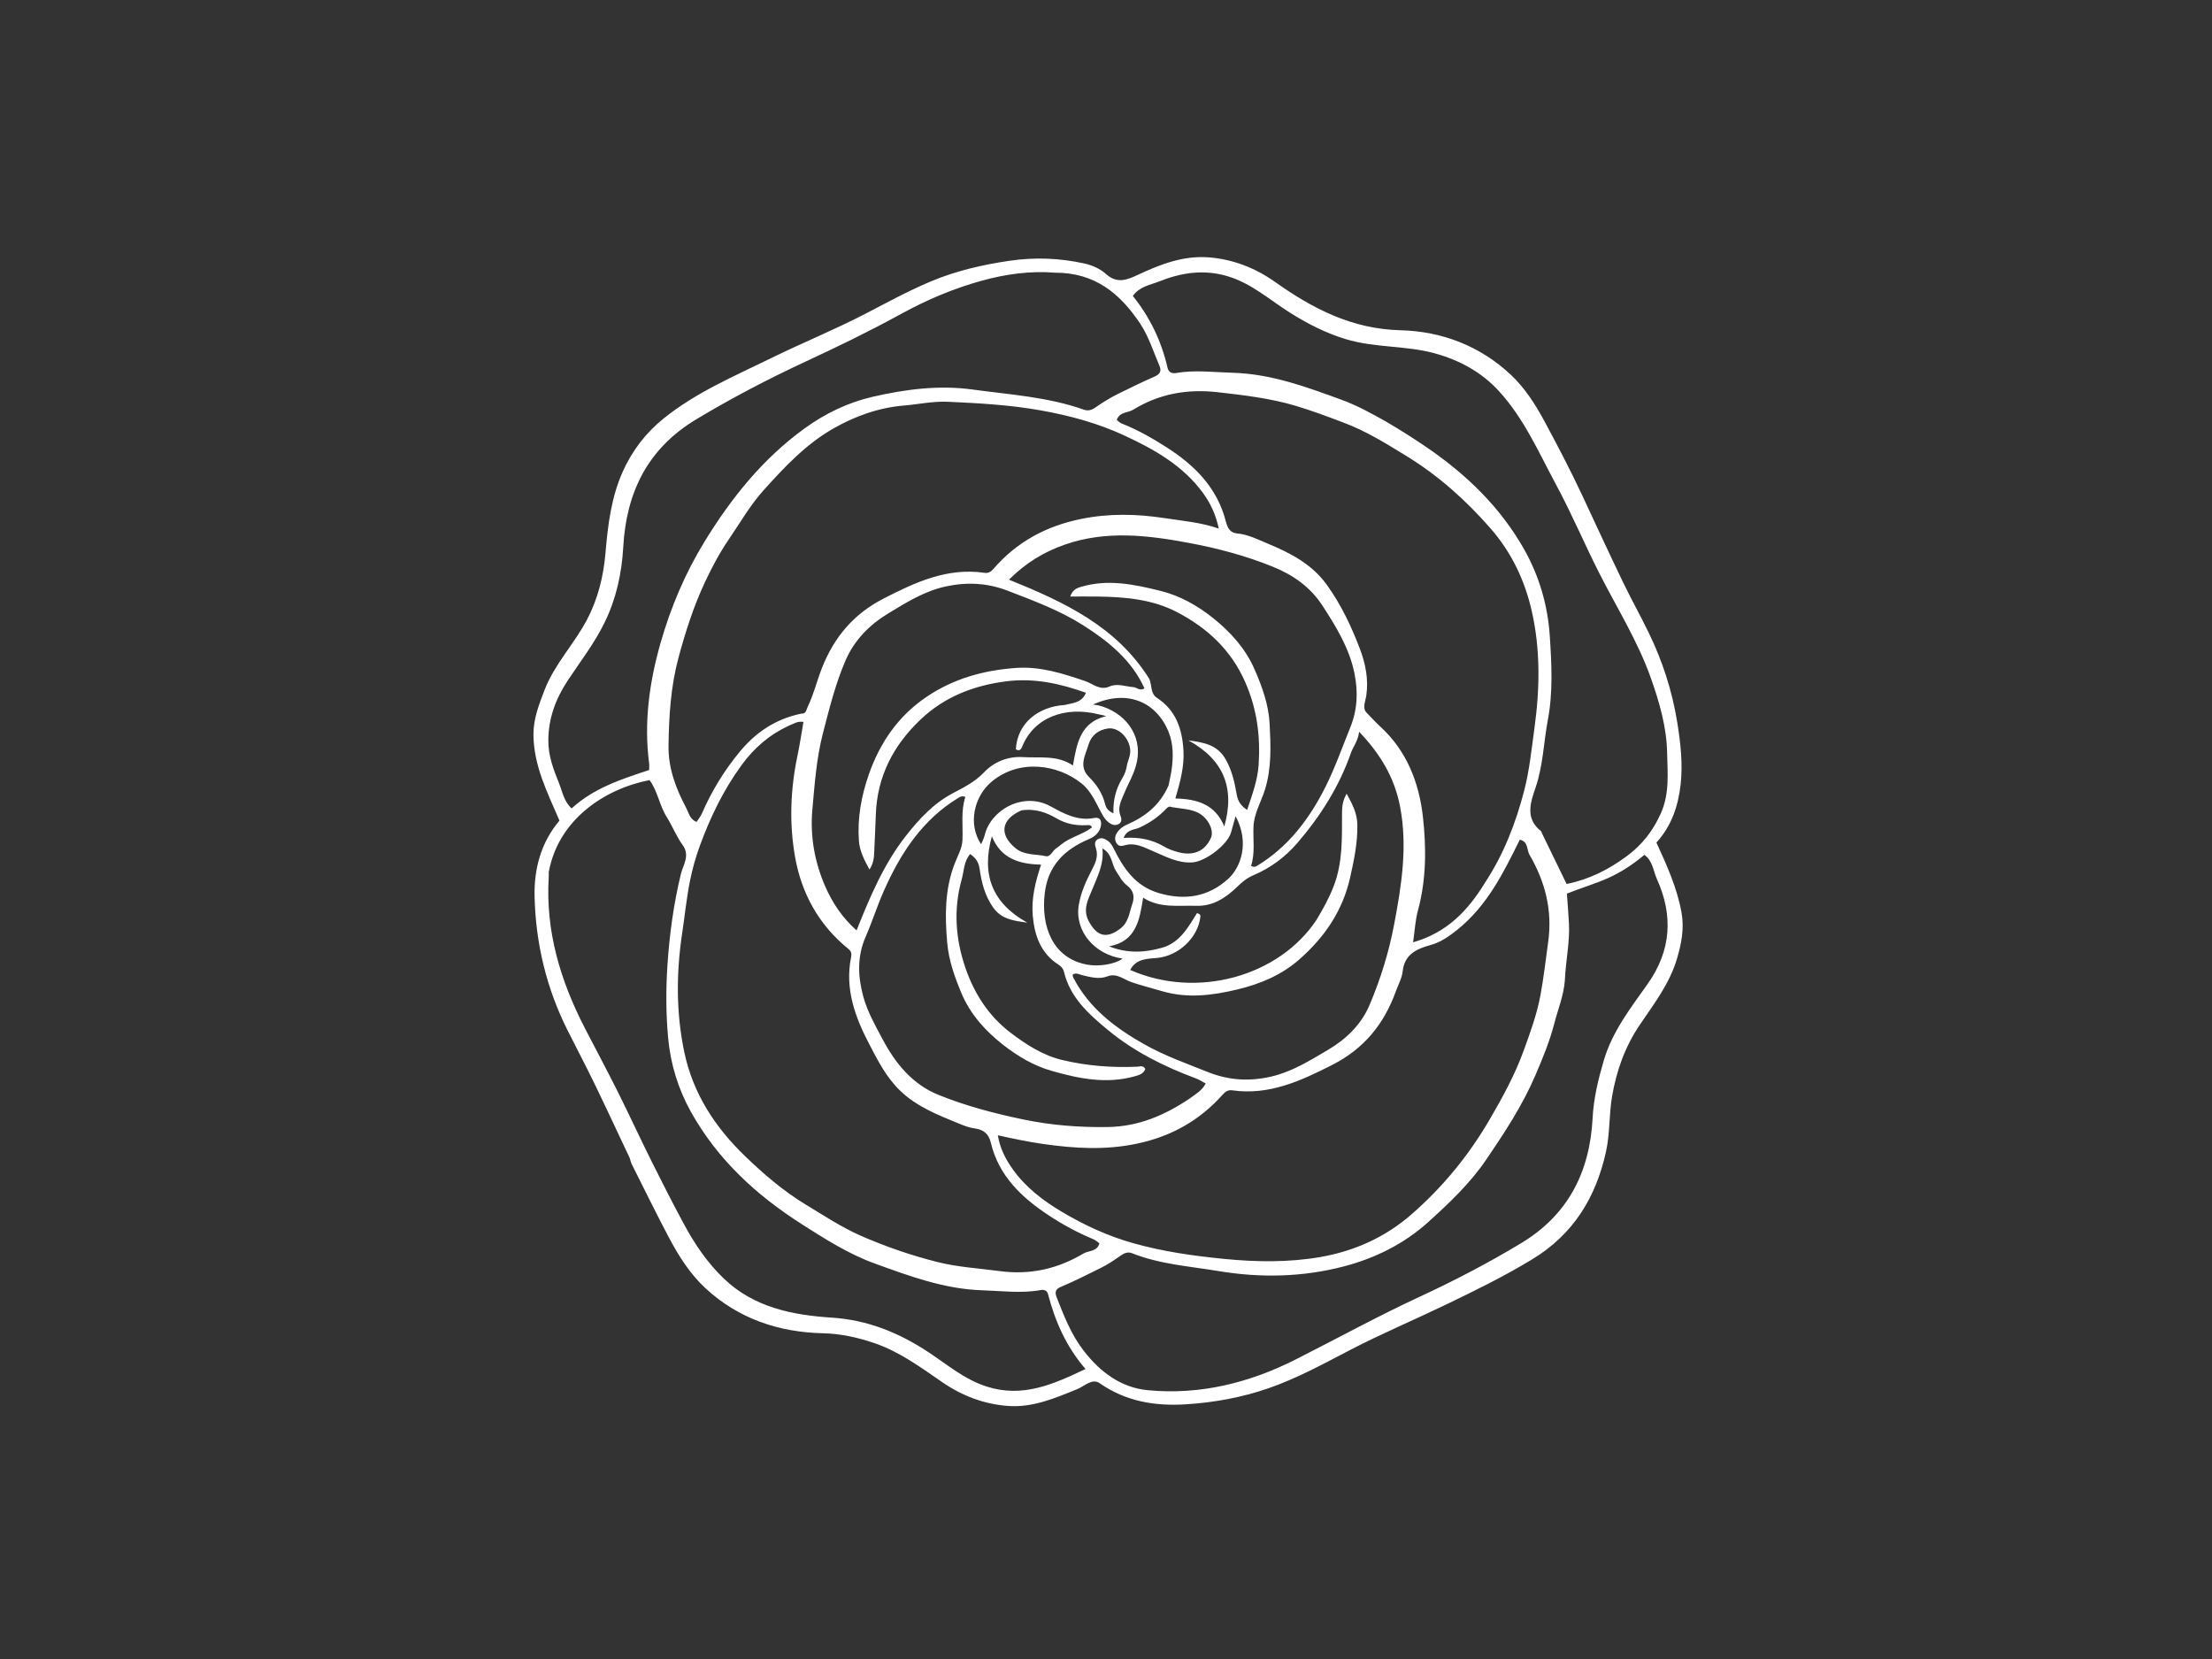 <svg xml:space="preserve" style="enable-background:new 0 0 800 600;" viewBox="0 0 800 600" height="600px" width="800px" y="0px" x="0px" xmlns:xlink="http://www.w3.org/1999/xlink" xmlns="http://www.w3.org/2000/svg" version="1.1">
<rect x="0" y="0" width="800" height="600" fill="#333333" stroke="none"/>
<style type="text/css">
	.st0{fill:#FFFFFF;}
</style>
<g id="Layer_1">
	<g>
		<path d="M227.74,418.8c-4.4-9.32-8.63-18.42-13.01-27.44c-3.08-6.35-6.4-12.6-9.55-18.91
			c-7.57-15.13-11.42-31.24-11.84-48.08c-0.25-10.14,2.31-19.67,9-27.6c-4.34-10.1-9.36-19.87-9.41-31.12
			c-0.03-5.71,2.03-10.94,4.04-16.16c3.57-9.24,10.55-16.42,15.17-25.09c4.15-7.79,6.13-16.02,6.85-24.51
			c0.86-10.11,2.09-20.08,6.25-29.36c3.36-7.47,8.24-13.91,14.72-19.14c11.84-9.56,25.74-15.39,39.19-21.99
			c11.21-5.5,22.81-10.2,33.88-15.95c7.8-4.05,15.5-8.26,23.61-11.67c9.1-3.82,18.58-6.01,28.35-7.45c9.24-1.37,18.3-1.01,27.3,0.99
			c2.71,0.6,5.62,1.89,7.65,3.73c4.05,3.68,7.62,2.21,11.69,0.3c8.03-3.77,16.34-6.96,25.42-6.28c8.82,0.67,16.87,3.78,24.12,8.92
			c13.63,9.67,27.86,17.02,45.34,17.45c14.95,0.37,28.79,5.67,39.9,16.1c4.91,4.61,8.7,10.41,11.97,16.46
			c4.83,8.95,9.55,17.94,13.85,27.15c4.87,10.43,9.69,20.88,14.68,31.25c2.96,6.15,6.3,12.12,9.29,18.26
			c5.07,10.4,8.59,21.26,10.43,32.78c1.19,7.45,2.02,14.89,1.19,22.29c-0.85,7.64-3.25,14.98-8.76,20.99
			c3.77,8.21,7.49,16.39,9.09,25.35c1.02,5.71-0.01,11.09-1.61,16.54c-2.67,9.1-8.33,16.42-13.52,24.08
			c-5.28,7.79-8.39,16.48-9.99,25.83c-1.14,6.65-0.74,13.42-2.2,20c-3.66,16.56-11.79,29.88-26.67,38.92
			c-10.21,6.2-20.87,11.42-31.59,16.57c-11.38,5.47-23.04,10.39-34.24,16.21c-9.68,5.03-19.23,10.29-29.56,13.86
			c-9.68,3.35-19.67,5.17-29.92,5.81c-11.21,0.7-21.64-1.04-31.11-7.61c-2.78-1.93-5.48,1.04-8.03,2.07
			c-8.09,3.29-16.16,6.78-25.11,6.13c-8.7-0.63-16.68-3.67-23.88-8.64c-7.77-5.36-15.52-11.03-24.44-14.07
			c-5.87-2.01-12.13-3.43-18.61-3.58c-16.01-0.35-30.58-5.26-42.48-16.23c-5.63-5.19-9.8-11.81-13.39-18.62
			c-4.63-8.75-8.97-17.65-13.42-26.5C228.13,420.29,228.03,419.66,227.74,418.8z M285.24,262.48c-6.99,3.23-12.56,8.07-17.1,14.32
			c-6.57,9.02-11.34,18.93-15.12,29.34c-1.48,4.07-2.65,8.3-3.5,12.55c-1.24,6.21-1.86,12.54-2.8,18.79
			c-2.17,14.45-2.23,28.75,0.76,43.01c3.15,15.03,11.17,27.28,22.16,37.82c6.72,6.45,13.74,12.48,21.7,17.3
			c6.56,3.97,13.03,8.27,20.02,11.33c8.93,3.91,18.21,7.11,27.72,9.5c7.38,1.85,14.96,2.26,22.46,3.27
			c10.95,1.47,20.99-0.8,30.31-6.36c1.87-1.12,4.91-0.61,5.78-3.68c-0.75-0.52-1.38-1.15-2.15-1.47
			c-5.64-2.34-10.98-5.21-16.08-8.57c-9.88-6.5-18.2-14.34-21.04-26.33c-0.84-3.54-2.97-4.78-5.79-5.18
			c-2.04-0.28-3.84-0.97-5.66-1.72c-7.56-3.12-15.23-6.05-21.3-11.88c-5.03-4.82-8.11-10.9-11.27-16.96
			c-5.13-9.82-8.81-19.95-6.55-31.3c0.27-1.38,0.15-2.18-1.05-3.15c-10.56-8.57-16.82-19.9-19.17-33.05
			c-2.18-12.2-1.72-24.56,0.85-36.77c0.85-4.03,1.44-8.12,2.16-12.2C288.34,260.73,287.12,261.76,285.24,262.48z M537.03,319.31
			c6.76-10.26,11.15-21.57,14.21-33.36c1.93-7.44,2.68-15.13,3.73-22.76c1.95-14.21,2.17-28.36-1.01-42.28
			c-2.52-11.04-7.26-21.11-14.99-29.93c-8.93-10.18-18.83-19.02-30.28-26.04c-7.26-4.45-14.55-9-22.59-12.03
			c-5.78-2.18-11.58-4.38-17.5-6.14c-9.18-2.74-18.65-3.84-28.17-4.92c-11.1-1.26-21.23,0.57-30.68,6.37
			c-1.91,1.17-4.86,0.67-5.86,3.67c0.59,0.43,1.11,1.01,1.75,1.26c5.81,2.28,11.17,5.36,16.42,8.72
			c10.12,6.48,18.17,14.63,21.26,26.63c0.65,2.52,1.57,4.2,4.13,4.43c4.04,0.37,7.6,2.25,11.2,3.74
			c8.11,3.37,15.86,7.37,21.25,14.88c5.12,7.13,8.82,14.95,11.91,23.07c2.07,5.45,3.2,11.12,2.31,17.09
			c-0.3,1.97-1.5,4.43,0.13,6.05c1.66,1.65,3.21,3.44,4.93,5c9.62,8.78,14.06,20.39,15.43,32.61c1.26,11.16,1.26,22.68-1.78,33.86
			c-0.98,3.6-1.16,7.41-1.77,11.57C523.2,337.32,530.77,329.52,537.03,319.31z M526.99,336.32c-2.86,2.24-5.82,4.4-9.34,5.38
			c-5.15,1.43-9.65,3.27-10.35,9.57c-0.29,2.57-1.62,4.91-2.51,7.35c-4.27,11.81-11.55,20.71-22.92,26.49
			c-11.45,5.82-22.87,11.11-36.21,9.22c-1.51-0.21-2.43,0.41-3.47,1.57c-8.28,9.26-18.4,15.01-30.72,17.66
			c-11.61,2.5-22.9,1.8-34.43,0.14c-5.38-0.77-10.67-1.9-16.17-3.11c0.84,4.9,2.88,8.77,5.49,12.41
			c4.65,6.46,10.8,11.16,17.54,15.19c8.11,4.85,16.67,8.79,25.74,11.37c10.76,3.05,21.77,4.62,32.96,5.73
			c11.75,1.16,23.41,1.32,34.87-0.66c12.15-2.1,23.36-7.04,32.92-15.36c11.48-9.99,20.9-21.53,28.54-34.69
			c4.56-7.85,8.9-15.78,12.01-24.29c2.42-6.63,4.88-13.37,6.17-20.27c1.18-6.31,1.89-12.79,2.79-19.18
			c1.64-11.57-1.06-21.96-6.75-31.73c-1.02-1.75-0.37-4.72-3.48-5.43C543.78,315.52,538.02,327.45,526.99,336.32z M289.82,258.09
			c1.76,0.12,1.73-1.32,2.27-2.42c2.19-4.49,3.33-9.35,5.14-13.98c4.39-11.23,11.5-19.65,22.28-25.19
			c11.52-5.92,23.07-11.3,36.55-9.33c1.35,0.2,2.3-0.34,3.22-1.41c8.42-9.76,19.03-15.49,31.67-18.07
			c10.19-2.08,20.21-1.84,30.36-0.29c6.46,0.99,12.99,1.52,19.48,3.77c-1.07-5.04-2.97-9.1-5.66-12.8
			c-7.25-10-17.69-15.86-28.45-20.85c-9.53-4.43-19.71-7.21-30.18-9.08c-11.2-2.01-22.47-2.63-33.75-3.14
			c-5.28-0.24-10.62,0.93-15.94,1.38c-9.17,0.77-17.7,3.88-25.53,8.36c-9.84,5.63-17.58,13.88-25.13,22.28
			c-4.94,5.5-8.55,11.87-12.66,17.89c-3.27,4.79-6.03,9.99-8.5,15.26c-4.12,8.77-7.08,18.01-9.59,27.34
			c-2.8,10.37-3.47,21.03-3.62,31.81c-0.11,8.41,2.7,15.6,6.43,22.65c0.89,1.69,1.29,4.1,3.71,4.98c0.69-1.05,1.44-1.92,1.88-2.93
			c3.54-8.15,8.12-15.68,13.79-22.5C273.3,264.93,280.35,260.05,289.82,258.09z M198.46,315.42c0,0.63,0.03,1.25-0.01,1.88
			c-1.18,19.47,4.22,37.36,13.02,54.43c3.97,7.71,8.08,15.36,11.96,23.12c4.14,8.29,8.01,16.71,12.14,25
			c3.82,7.67,7.71,15.31,11.77,22.85c3.91,7.24,8.5,14.04,14.5,19.77c10.93,10.43,24.78,13.14,39.02,14.07
			c12.97,0.85,24.26,5.45,34.95,12.51c6.77,4.47,12.97,9.83,21.02,12.41c12.99,4.17,24-0.75,35.76-6.34
			c-7.03-8.14-11-17.29-13.57-27.11c-0.36-1.39-1.5-1.64-2.67-1.43c-7.07,1.25-14.12,0.29-21.2,0.06
			c-13.68-0.44-26.2-5.12-38.78-9.67c-9.47-3.43-17.95-8.85-26.41-14.24c-16.44-10.49-30.47-23.39-40.06-40.58
			c-4.63-8.3-7.42-17.4-8.27-26.85c-0.78-8.66-0.83-17.35-0.25-26.11c0.74-11.23,2.23-22.21,4.88-33.14
			c0.78-3.23,3.43-6.65,0.59-10.5c-2.25-3.05-3.62-6.74-5.67-9.97c-2.69-4.23-3.28-9.4-6.27-13.45
			C218.52,285.33,201.91,296.49,198.46,315.42z M501.43,152.56c4.98,2.93,9.86,5.99,14.63,9.27c14.37,9.84,26.61,21.65,35.23,36.95
			c5.46,9.7,8.49,20.31,9.21,31.22c0.66,10.05,1.2,20.29-0.69,30.31c-1.54,8.17-1.72,16.57-4.46,24.56
			c-1.84,5.37-3.85,11.14,1.97,15.72c0.17,0.13,0.19,0.45,0.3,0.67c2.97,6.11,5.94,12.22,8.96,18.44
			c8.14-1.62,15.24-5.23,21.76-10.05c5.46-4.03,9.45-9.08,12.3-15.43c3.26-7.29,2.45-14.74,2.29-22.14
			c-0.2-9.22-2.8-18.14-5.84-26.76c-4.75-13.47-12.41-25.61-18.83-38.3c-5.3-10.48-9.87-21.31-15.45-31.67
			c-6.3-11.71-11.64-24.02-20.72-33.92c-6.3-6.86-14.24-11.22-23.42-13.7c-10.51-2.84-21.52-1.9-31.94-5.07
			c-7.22-2.19-13.81-5.56-20.16-9.55c-7.4-4.64-13.89-10.63-22.65-13.23c-8.69-2.58-16.83-1.24-24.73,1.92
			c-3.15,1.26-7.07,1.78-9.48,5.24c6.18,7.68,10.35,16.35,12.54,25.95c0.38,1.67,1.59,2.18,3.13,1.91
			c6.83-1.17,13.63-0.27,20.46-0.08c13.93,0.39,26.66,5.13,39.47,9.81C490.79,146.64,495.89,149.43,501.43,152.56z M381.55,98.62
			c-9.04-0.72-17.95,0.53-26.56,2.92c-10.14,2.81-19.81,6.89-29.13,12.01c-11.3,6.22-22.93,11.84-34.65,17.29
			c-13.44,6.24-26.6,13.12-39.36,20.79c-17.64,10.6-25.33,26.38-26.45,46.28c-0.53,9.35-2.49,18.42-6.61,26.97
			c-3.64,7.54-8.72,14.11-13.31,21.01c-4.42,6.64-7.13,13.69-7.17,21.91c-0.03,5.62,1.9,10.58,3.86,15.44
			c1.21,3.01,1.8,6.68,4.57,9.13c8.06-7.38,17.95-10.55,28.03-13.88c0-0.78,0.1-1.65-0.01-2.49c-1.94-14.82,0.11-29.37,4.15-43.5
			c3.65-12.77,8.83-25.07,15.82-36.49c9.71-15.87,21.17-30.17,36.37-41.15c7.39-5.34,15.66-9.32,24.4-11.33
			c11.85-2.73,23.93-4.34,36.27-2.65c13.52,1.85,27.2,2.67,40.22,7.28c1.54,0.54,2.78,0.17,4.16-0.78c2.62-1.82,5.31-3.51,8.23-4.94
			c4.32-2.13,8.64-4.26,13.06-6.19c1.68-0.74,2.89-1.67,1.87-4.02c-2.22-5.13-3.84-10.52-6.97-15.22
			C405.14,106.24,396.06,98.57,381.55,98.62z M565.94,354.69c-0.42,5.37-2.49,10.37-3.82,15.51c-1.67,6.46-4.24,12.68-6.9,18.86
			c-4.65,10.81-11.05,20.53-17.61,30.19c-5.87,8.66-13.4,15.81-21.11,22.76c-8.73,7.88-19.17,13.02-30.32,15.96
			c-14.92,3.93-30.23,4.27-45.54,1.72c-10.51-1.75-21.22-2.45-31.27-6.46c-1.43-0.57-2.77-0.04-4.15,0.93
			c-2.29,1.62-4.6,3.18-7.19,4.45c-4.78,2.35-9.52,4.78-14.44,6.84c-1.39,0.59-2.3,1.49-1.51,3.53c2.67,6.85,5.31,13.68,9.88,19.57
			c5.95,7.67,13.46,13.32,23.17,14.24c18.81,1.8,36.69-2.65,53.37-11.07c14.97-7.57,29.68-15.66,44.91-22.72
			c12.6-5.84,24.89-12.24,36.78-19.42c17.04-10.29,24.8-25.84,25.8-45.22c0.37-7.14,2.03-14,4.03-20.8
			c3.08-10.47,9.66-18.96,15.83-27.64c8.58-12.09,9.37-24.81,3.38-38.03c-1.32-2.93-1.49-6.59-4.52-8.72
			c-4.01,3.37-8.27,6.21-13.05,8.36c-4.84,2.17-9.92,3.62-14.97,5.66c0.25,3.54,0.55,7.13,0.74,10.73
			C567.8,340.67,566.27,347.3,565.94,354.69z M430.36,397.23c2.02-1.54,4.36-2.76,5.7-5.37c-1.31-0.69-2.35-1.39-3.49-1.82
			c-11.46-4.26-22.32-9.64-31.8-17.47c-6.96-5.75-13.72-11.73-15.97-21.08c-0.29-1.21-1.01-1.98-1.97-2.6
			c-6.46-4.14-8.68-10.53-9.32-17.71c-0.55-6.26,0.95-12.26,3-18.47c-8.03-0.18-14.57-2.27-17.79-10.24
			c-3.9,13.95,0.23,24.23,12.81,31.21c-4.86-0.67-9.35-1.16-12.41-5.56c-2.96-4.25-4.14-9.03-4.84-13.91
			c-0.37-2.56-1.51-4.01-3.41-5.34c-2.34,2.74-2.2,6.13-3.06,9.19c-3.04,10.8-2.23,21.55,1.34,31.97
			c3.18,9.27,8.39,17.43,16.35,23.48c5.67,4.31,11.71,8.19,18.66,9.85c8.86,2.12,17.94,2.82,27.08,2.43
			c0.99-0.04,2.27-0.61,2.98,0.82c-0.67,1.75-2.15,2.17-3.76,2.63c-10.25,2.89-20.16,0.89-30.04-1.92
			c-6.53-1.86-12.27-5.27-17.56-9.39c-6.52-5.08-12-11.17-15.21-18.89c-2.43-5.82-4.53-11.73-5.09-18.19
			c-0.83-9.64-0.89-19.01,2.62-28.28c1.07-2.84,2.78-5.67,2.91-8.75c0.23-5.26-0.64-10.56,1.05-15.62
			c-1.26-0.45-1.88-0.04-2.54,0.36c-13.09,7.95-20.96,20.12-26.98,33.71c-2.4,5.42-4.18,11.12-6.56,16.56
			c-3.12,7.13-2.81,14.36-0.85,21.57c1.5,5.51,4.36,10.51,7.04,15.55c4.66,8.75,10.77,16.22,20.15,20.02
			c9.87,4,20.12,6.69,30.6,8.88c10.24,2.14,20.41,2.92,30.77,2.75C411.6,407.42,421.09,403.47,430.36,397.23z M415.68,245.55
			c0.97,2.24,0.35,5.27,2.68,6.79c6.92,4.51,9.18,11.22,9.65,19c0.36,5.94-1.21,11.54-2.92,17.45c7.82,0.15,14.43,2.11,17.69,10.12
			c3.95-13.92-0.28-24.21-12.97-31.14c5.54,0.74,10.45,1.55,13.46,6.84c2.3,4.03,3.23,8.33,4,12.71c0.42,2.4,1.44,4.07,3.77,5.59
			c1.87-5.56,3.82-10.85,4.17-16.39c0.66-10.27-0.59-20.15-4.88-29.87c-5.18-11.76-13.87-19.65-24.71-25.3
			c-8.82-4.61-18.73-5.47-28.61-5.6c-3.18-0.04-6.37-0.01-9.94-0.01c0.79-2.28,2.07-2.95,3.7-3.44c9.84-3,19.46-0.96,28.99,1.41
			c7.17,1.78,13.56,5.45,19.27,10.06c6.21,5.01,11.49,10.93,14.73,18.38c2.74,6.29,5.07,12.75,5.42,19.65
			c0.4,7.94,0.75,15.88-1.67,23.71c-1.39,4.48-3.96,8.67-4.17,13.42c-0.21,4.79,0.64,9.63-0.88,14.23c0.89,0.5,1.48,0.39,2.04,0.05
			c11.34-6.82,18.97-16.91,24.82-28.51c3.51-6.97,6.07-14.35,9.01-21.57c2.66-6.53,2.83-12.94,1.57-19.39
			c-1.79-9.12-6.63-17.04-11.64-24.73c-4.31-6.62-10.44-11-17.81-14c-9.91-4.04-20.15-6.73-30.62-8.69
			c-14.92-2.79-29.83-4.52-44.65,0.62c-7.48,2.6-14.09,6.53-20.27,12.7C384.81,217.72,403.67,226.41,415.68,245.55z M476.15,332.65
			c2.36-3.94,4.57-7.91,6.23-12.25c3.32-8.66,2.94-17.64,2.98-26.61c0.01-2.2,0.28-4.32,1.67-6.74c2.11,3.8,3.78,7.11,3.87,11.11
			c0.14,6.55-1.18,12.81-2.6,19.18c-2.7,12.05-9.21,21.53-18.19,29.48c-6.48,5.75-14.22,9.04-22.68,11.05
			c-8.99,2.14-17.86,3.27-26.89,0.67c-3.79-1.09-7.59-2.07-11.35-3.34c-2.71-0.92-5.28-3.39-8.66-2.09
			c-3.05,1.17-6.07,0.29-9.09-0.41c-1.1-0.25-2.27-1.09-3.54-0.2c0.1,0.41,0.13,0.79,0.29,1.1c5.71,11.01,15.09,18.1,25.58,24.04
			c7.39,4.18,15.34,6.99,23.18,10.12c7.63,3.04,15.21,3.4,23.03,1.54c7.38-1.75,13.74-5.74,20.16-9.51
			c6.66-3.91,12.16-9.2,15.19-16.35c3.97-9.36,6.97-19.05,8.88-29.12c2.68-14.11,4.9-28.11,2.16-42.52
			c-2-10.51-7.1-19.06-14.82-27.15c-0.39,3.32-2.16,5.34-3,7.74c-4.26,12.14-10.99,22.77-19.33,32.47
			c-4.38,5.09-9.71,9.04-15.77,11.62c-2.53,1.08-4.19,2.49-6.06,4.3c-4.07,3.93-8.72,7.04-14.82,6.82
			c-6.4-0.23-12.97,0.99-19.13-2.93c-1.32,8.09-2.48,15.76-12.31,17.59c6.81,2.69,13.05,2.23,19.21,0.48
			c6.43-1.84,9.47-7.54,12.57-12.5c1.32,0.39,1.27,0.91,1.21,1.42c-0.89,7.5-7.89,14.04-15.53,14.78c-3.65,0.35-7.7,0.21-9.84,4.36
			C432.97,361.46,462.62,353.12,476.15,332.65z M385.02,254.97c2.9-0.75,6.23-0.72,7.73-4.42c-9.34-3.33-18.7-5.42-28.76-4.15
			c-11.81,1.49-22.38,5.6-31.02,13.79c-9.82,9.31-15.76,20.56-16.22,34.51c-0.15,4.47-0.39,8.96-0.58,13.44
			c-0.08,2.05-0.23,4.07-1.72,6.34c-1.95-3.6-3.55-6.71-3.82-10.41c-0.6-8.24,0.92-16.31,3.56-23.89
			c3.96-11.37,10.49-21.1,20.86-28.12c9.9-6.7,20.72-9.64,32.38-10.49c8.79-0.63,16.87,1.98,25.03,4.75
			c2.72,0.92,5.36,3.5,8.68,2.01c2.97-1.34,5.84-0.02,8.74,0.17c1.26,0.08,2.33,1.53,4.04,0.46c-4.69-10.31-13.05-17.01-22.16-22.81
			c-8.51-5.42-17.96-8.9-27.36-12.52c-7.43-2.86-14.77-3.16-22.35-1.53c-7.67,1.65-14.26,5.78-20.83,9.77
			c-6.78,4.12-12.24,9.61-15.46,17.09c-3.64,8.46-5.83,17.33-8.13,26.21c-2.36,9.12-3,18.43-3.83,27.7
			c-0.86,9.54,0.82,18.92,4.64,27.68c2.58,5.94,6.21,11.39,11.35,15.94c4.88-12.22,9.83-23.96,17.78-34.11
			c4.83-6.17,10.09-11.87,17.19-15.59c3.95-2.07,7.84-4.02,11.14-7.47c3.54-3.71,8.5-5.87,14.19-5.5
			c6.03,0.39,12.23-0.83,17.96,3.02c1.39-8.06,2.7-15.6,11.97-17.82c-1.1-0.41-1.85-0.47-2.57-0.65
			c-12.15-3.09-23.51,1.03-27.79,11.72c-0.44,1.1-1.11,1.65-2.27,0.88C367.97,261.38,375.64,255.56,385.02,254.97z M422.6,284.13
			c0.36-1.82,0.81-3.63,1.08-5.47c0.69-4.64,0.72-9.5-0.95-13.71c-4.43-11.24-15.22-15.73-27.42-10.14
			c0.89,0.14,1.48,0.18,2.05,0.32c8.9,2.25,16.04,10.21,13.76,20.62c-0.91,4.15-3.07,7.58-4.61,11.36
			c-1.03,2.51-2.42,4.93-1.29,7.84c0.41,1.04,0.63,2.32-0.57,3.04c-1.18,0.71-2.4,0.38-3.5-0.41c-1.15-0.82-1.9-1.93-2.58-3.15
			c-2.16-3.88-3.8-8.17-7.37-11.05c-8.48-6.86-22.31-9.04-32.37-0.84c-6.64,5.42-8.85,15.57-4,22.79c0.46-1.13,1.02-2.12,1.27-3.19
			c2.1-9.12,13.87-16.02,23.88-10.51c4.71,2.59,9.73,5.38,15.73,4.21c2.59-0.5,2.84,1.66,2.29,3.48c-0.6,2-2.2,3.32-4.11,4.13
			c-8.8,3.7-14.85,9.5-16.04,19.58c-1.41,11.84,2.72,23.47,15.28,25.84c4.12,0.78,10.11-0.08,12.85-2.19
			c-10-1.39-17.43-9.86-15.82-19.42c0.75-4.44,2.57-8.55,4.67-12.54c1.27-2.42,2.48-4.92,1.56-7.83c-0.38-1.2-0.75-2.55,0.63-3.37
			c1.39-0.82,2.66-0.14,3.8,0.71c0.92,0.69,1.46,1.65,1.97,2.68c3.6,7.26,7.89,13.63,16.41,16.11c9.4,2.74,17.85,1.32,25-5.18
			c4.42-4.02,7.89-12.91,2.67-22.67c-0.57,2.03-1.1,3.94-1.63,5.84c-1.28,4.54-9.3,10.59-14,10.89c-5.36,0.34-9.8-2.21-14.45-4.16
			c-3.17-1.33-6.24-3.1-9.93-2.05c-1.04,0.3-2.27,0.54-3.03-0.7c-0.8-1.31-0.68-2.53,0.17-3.84c0.94-1.45,2.3-2.37,3.76-3
			C414.17,295.32,419.42,291.28,422.6,284.13z M423.74,291.9c-0.83-0.4-1.41,0.01-1.96,0.59c-2.75,2.92-5.94,5.09-9.62,6.81
			c-1.82,0.85-4.57,0.59-5.78,3.74c5.42-0.38,10.26,0.54,14.71,3.17c1.48,0.88,3.17,1.47,4.84,1.93c5.65,1.58,9.89-0.28,12.04-5.16
			c1.15-2.61-0.97-7.17-4.66-9.04C430.54,292.55,427.32,292.51,423.74,291.9z M369.41,293.08c-7.33,3.22-8.18,8.67-2.15,13.67
			c3.2,2.65,7.3,2.07,10.98,2.9c1.7,0.38,2.37-1.96,3.71-2.81c0.63-0.4,1.2-0.89,1.78-1.37c3.35-2.76,7.81-3.59,11.22-6.24
			c-0.56-1.07-1.4-0.81-2.1-0.78c-3.79,0.15-7.2-0.43-10.68-2.45C378.6,293.92,374.48,292.32,369.41,293.08z M407.68,276.25
			c0.32-1.07,0.72-2.13,0.95-3.22c1-4.71-3.45-10.19-7.91-9.57c-3.41,0.48-6.03,2.46-7.02,5.8c-1.15,3.88-3.73,7.92,0.18,11.78
			c2.79,2.75,4.85,5.94,5.81,9.79c0.36,1.45,1.18,2.57,3,3.29c-0.19-4.84,0.95-8.95,3.25-12.74
			C406.79,279.98,407.35,278.47,407.68,276.25z M394.05,333.68c2.96,5.2,6.46,5.71,11.12,2.17c3.04-2.31,3.21-5.72,4.3-8.79
			c0.92-2.58,0.65-4.91-1.87-6.82c-1.74-1.32-2.77-3.4-4-5.27c-1.63-2.48-1.28-6.13-4.91-8.13c0.65,5.77-1.82,10.19-3.69,14.91
			C393.62,325.22,391.25,329.08,394.05,333.68z" class="st0"></path>
	</g>
</g>
<g id="Layer_2">
</g>
</svg>
